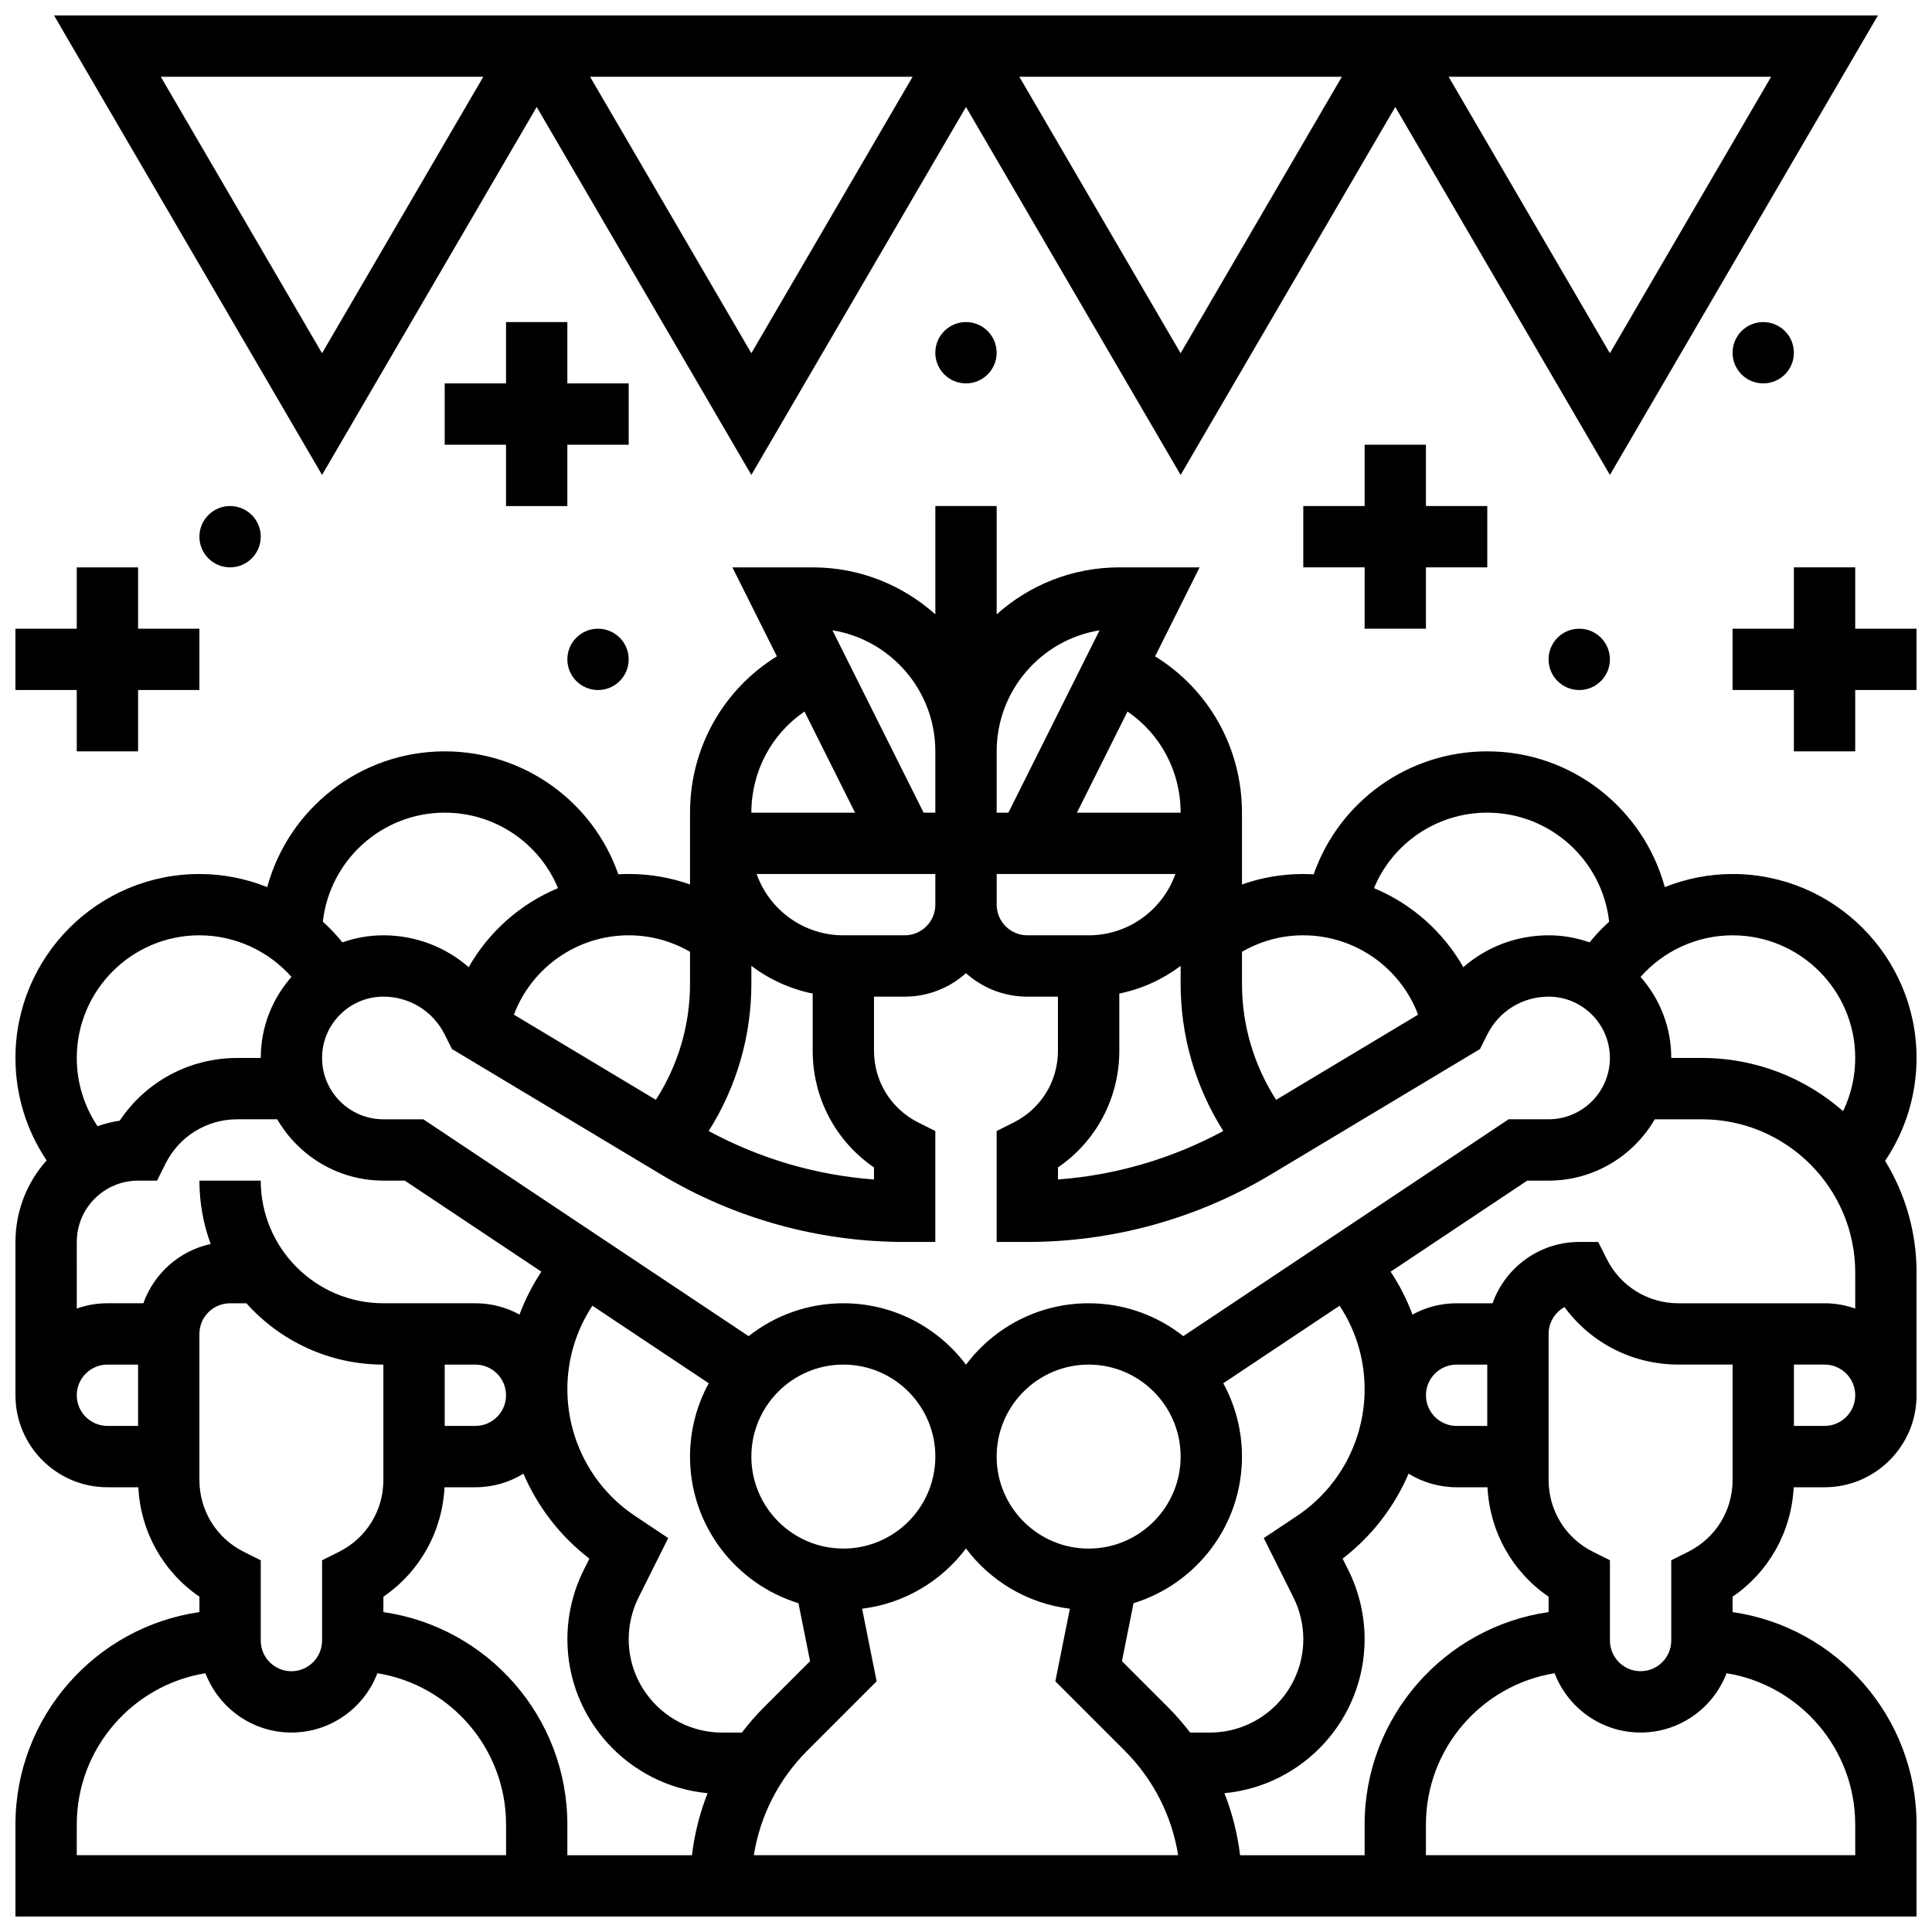 <?xml version="1.0" encoding="UTF-8"?>
<!-- Uploaded to: ICON Repo, www.svgrepo.com, Generator: ICON Repo Mixer Tools -->
<svg width="800px" height="800px" version="1.1" viewBox="144 144 512 512" xmlns="http://www.w3.org/2000/svg">
 <defs>
  <clipPath id="d">
   <path d="m158 148.09h484v121.91h-484z"/>
  </clipPath>
  <clipPath id="c">
   <path d="m148.09 278h503.81v373.9h-503.81z"/>
  </clipPath>
  <clipPath id="b">
   <path d="m603 294h48.902v50h-48.902z"/>
  </clipPath>
  <clipPath id="a">
   <path d="m148.09 294h48.906v50h-48.906z"/>
  </clipPath>
 </defs>
 <g clip-path="url(#d)">
  <path d="m286.23 172.35 56.883 97.512 56.883-97.512 56.883 97.512 56.883-97.512 56.883 97.512 71.023-121.77h-483.35l71.027 121.77zm14.148-8.004h85.469l-42.734 73.262zm113.76 0h85.469l-42.734 73.262zm199.23 0-42.734 73.262-42.734-73.262zm-341.29 0-42.734 73.262-42.734-73.262z"/>
 </g>
 <g clip-path="url(#c)">
  <path d="m603.15 375.62c-6.242 0-12.32 1.227-17.965 3.473-5.629-20.707-24.582-35.977-47.043-35.977-21.012 0-39.273 13.32-46.008 32.59-0.914-0.051-1.828-0.086-2.75-0.086-5.621 0-11.09 0.949-16.25 2.773v-19.023c0-17.191-8.805-32.656-23.02-41.43l11.789-23.582h-21.273c-12.477 0-23.871 4.719-32.504 12.453v-28.703h-16.25v28.707c-8.637-7.738-20.027-12.457-32.508-12.457h-21.273l11.789 23.578c-14.211 8.773-23.02 24.238-23.02 41.43v19.023c-5.164-1.824-10.633-2.773-16.25-2.773-0.922 0-1.836 0.035-2.75 0.086-6.734-19.266-24.996-32.586-46.008-32.586-22.461 0-41.414 15.273-47.043 35.977-5.641-2.25-11.723-3.473-17.965-3.473-26.883 0-48.754 21.871-48.754 48.754 0 9.785 2.898 19.168 8.258 27.141-5.133 5.75-8.258 13.324-8.258 21.617v40.629c0 13.441 10.934 24.379 24.379 24.379h8.184c0.59 11.785 6.574 22.422 16.195 29.004v4.078c-27.531 3.957-48.758 27.695-48.758 56.305v24.379h503.81v-24.379c0-28.605-21.227-52.348-48.754-56.305v-4.078c9.617-6.582 15.605-17.215 16.195-29.004h8.184c13.441 0 24.379-10.938 24.379-24.379v-32.504c0-10.844-3.051-20.984-8.34-29.617 5.41-8.012 8.336-17.484 8.336-27.266 0-26.883-21.871-48.754-48.754-48.754zm32.504 115.16c-2.543-0.902-5.277-1.398-8.125-1.398h-38.711c-8.109 0-15.402-4.508-19.027-11.762l-2.25-4.488h-5.019c-10.594 0-19.625 6.793-22.98 16.25h-9.523c-4.234 0-8.219 1.086-11.695 2.996-1.484-3.969-3.422-7.781-5.793-11.367l36.199-24.133h5.664c12.004 0 22.5-6.547 28.133-16.25h12.5c22.402 0 40.629 18.227 40.629 40.629zm-81.262 80.441c-27.531 3.957-48.754 27.699-48.754 56.305v8.125h-33.008c-0.684-5.68-2.078-11.191-4.141-16.438 20.805-1.945 37.148-19.504 37.148-40.812 0-6.332-1.496-12.672-4.328-18.336l-1.504-3.012c7.746-5.957 13.715-13.73 17.484-22.516 3.703 2.285 8.062 3.602 12.727 3.602h8.184c0.59 11.785 6.574 22.422 16.195 29.004zm-320.55-15.973-4.492 2.246v21.273c0 4.481-3.644 8.125-8.125 8.125-4.481 0-8.125-3.644-8.125-8.125v-21.273l-4.492-2.246c-7.254-3.629-11.762-10.918-11.762-19.027v-38.711c0-4.481 3.644-8.125 8.125-8.125h4.328c8.934 9.965 21.895 16.25 36.301 16.25v30.586c0.004 8.109-4.504 15.398-11.758 19.027zm28.012-49.613h8.125c4.481 0 8.125 3.644 8.125 8.125s-3.644 8.125-8.125 8.125h-8.125zm-16.25 61.508c9.617-6.582 15.605-17.215 16.195-29.004h8.184c4.664 0 9.023-1.316 12.73-3.598 3.769 8.781 9.734 16.559 17.484 22.516l-1.504 3.012c-2.832 5.664-4.328 12.004-4.328 18.336 0 21.309 16.344 38.863 37.152 40.809-2.066 5.246-3.461 10.762-4.141 16.438h-33.02v-8.125c0-28.605-21.227-52.348-48.754-56.305zm0-159.02c6.926 0 13.152 3.848 16.25 10.043l1.914 3.832 55.418 33.25c19.5 11.699 41.824 17.883 64.559 17.883h8.125v-29.398l-4.492-2.246c-7.25-3.629-11.758-10.918-11.758-19.031v-14.332h8.125c6.238 0 11.938-2.356 16.25-6.223 4.316 3.867 10.016 6.223 16.25 6.223h8.125v14.332c0 8.109-4.508 15.402-11.762 19.027l-4.484 2.25v29.398h8.125c22.738 0 45.059-6.184 64.559-17.883l55.418-33.25 1.914-3.832c3.098-6.195 9.324-10.043 16.25-10.043 8.961 0 16.25 7.293 16.25 16.25 0 8.961-7.293 16.25-16.25 16.25h-10.586l-86.207 57.469c-6.914-5.445-15.629-8.711-25.094-8.711-13.277 0-25.086 6.402-32.504 16.281-7.422-9.879-19.23-16.281-32.504-16.281-9.469 0-18.184 3.266-25.098 8.715l-86.207-57.469h-10.586c-8.961 0-16.25-7.293-16.25-16.25-0.004-8.965 7.289-16.254 16.25-16.254zm146.27-32.504v8.125c0 4.481-3.644 8.125-8.125 8.125h-16.25c-10.594 0-19.633-6.793-22.984-16.25zm-32.504 31.688v15.152c0 12.547 6.113 23.984 16.25 30.922v3.199c-15.332-1.145-30.262-5.527-43.809-12.848 7.398-11.707 11.309-25.16 11.309-39.043v-4.719c4.727 3.559 10.25 6.109 16.25 7.336zm96.121-31.688c-3.356 9.461-12.391 16.25-22.984 16.25h-16.25c-4.481 0-8.125-3.644-8.125-8.125v-8.125zm12.695 68.109c-13.547 7.32-28.477 11.703-43.809 12.848v-3.199c10.137-6.938 16.25-18.375 16.25-30.922v-15.152c6.004-1.223 11.523-3.773 16.25-7.332v4.719c0.004 13.883 3.914 27.336 11.309 39.039zm37.453 68.387c0 13.574-6.719 26.156-17.973 33.66l-8.754 5.836 7.863 15.727c1.711 3.418 2.613 7.246 2.613 11.066 0 13.645-11.102 24.742-24.746 24.742h-5.246c-1.801-2.348-3.754-4.606-5.879-6.731l-12.191-12.191 3.074-15.359c16.617-5.102 28.734-20.586 28.734-38.852 0-7.035-1.801-13.656-4.957-19.434l30.828-20.551c4.336 6.574 6.633 14.203 6.633 22.086zm-48.758 17.898c0 13.441-10.938 24.379-24.379 24.379s-24.379-10.938-24.379-24.379 10.938-24.379 24.379-24.379c13.445 0 24.379 10.938 24.379 24.379zm-89.383 24.375c-13.441 0-24.379-10.938-24.379-24.379 0-13.441 10.938-24.379 24.379-24.379s24.379 10.938 24.379 24.379c-0.004 13.445-10.938 24.379-24.379 24.379zm-35.672-43.809c-3.16 5.773-4.961 12.398-4.961 19.434 0 18.266 12.117 33.754 28.738 38.852l3.074 15.359-12.191 12.191c-2.129 2.129-4.082 4.383-5.879 6.731h-5.246c-13.645 0-24.746-11.102-24.746-24.746 0-3.82 0.902-7.648 2.613-11.066l7.863-15.727-8.754-5.836c-11.254-7.504-17.977-20.086-17.977-33.656 0-7.879 2.297-15.512 6.637-22.086zm26.148 97.328 18.34-18.344-3.848-19.238c11.227-1.379 21.055-7.34 27.531-15.965 6.477 8.625 16.305 14.59 27.531 15.965l-3.848 19.238 18.34 18.344c7.637 7.637 12.527 17.281 14.203 27.742h-112.45c1.672-10.461 6.562-20.109 14.199-27.742zm180.17-86.023h-8.125c-4.481 0-8.125-3.644-8.125-8.125s3.644-8.125 8.125-8.125h8.125zm97.512-97.512c0 4.926-1.117 9.734-3.211 14.094-10.012-8.766-23.102-14.094-37.418-14.094h-8.125c0-8.227-3.078-15.746-8.137-21.48 6.109-6.914 14.988-11.023 24.387-11.023 17.922 0 32.504 14.582 32.504 32.504zm-97.512-65.008c16.703 0 30.5 12.668 32.297 28.898-1.859 1.68-3.594 3.512-5.188 5.477-3.398-1.207-7.051-1.871-10.859-1.871-8.516 0-16.457 3.086-22.598 8.445-5.352-9.418-13.715-16.797-23.672-20.953 4.938-11.902 16.641-19.996 30.02-19.996zm-48.758 32.504c13.699 0 25.73 8.574 30.422 21.027l-37.617 22.57c-5.922-9.199-9.055-19.816-9.055-30.777v-8.445c4.918-2.856 10.461-4.375 16.25-4.375zm-32.504-32.504h-27.48l13.402-26.805c8.73 5.965 14.078 15.863 14.078 26.805zm-21.484-48.332-24.164 48.332h-3.106v-16.25c0-16.145 11.828-29.574 27.27-32.082zm-43.523 32.082v16.25h-3.106l-24.168-48.336c15.449 2.512 27.273 15.941 27.273 32.086zm-34.676-10.555 13.402 26.805h-27.48c0-10.941 5.348-20.84 14.078-26.805zm-30.332 63.684v8.445c0 10.957-3.133 21.578-9.055 30.777l-37.617-22.57c4.691-12.453 16.723-21.027 30.422-21.027 5.789 0 11.332 1.52 16.25 4.375zm-65.008-36.879c13.379 0 25.082 8.09 30.02 20-9.957 4.152-18.32 11.535-23.672 20.953-6.141-5.363-14.082-8.449-22.598-8.449-3.809 0-7.461 0.664-10.859 1.871-1.594-1.965-3.328-3.797-5.188-5.477 1.801-16.23 15.594-28.898 32.297-28.898zm-65.008 32.504c9.398 0 18.277 4.109 24.391 11.023-5.059 5.734-8.137 13.254-8.137 21.48h-6.207c-12.695 0-24.258 6.262-31.168 16.617-2.027 0.305-3.992 0.805-5.883 1.469-3.57-5.312-5.5-11.566-5.5-18.086 0-17.922 14.582-32.504 32.504-32.504zm-32.504 121.89c0-4.481 3.644-8.125 8.125-8.125h8.125v16.25h-8.125c-4.477 0-8.125-3.644-8.125-8.125zm17.652-24.379h-9.523c-2.848 0-5.582 0.496-8.125 1.398l-0.004-17.648c0-8.961 7.293-16.25 16.25-16.25h5.023l2.246-4.492c3.629-7.254 10.922-11.762 19.031-11.762h10.578c5.629 9.707 16.125 16.25 28.133 16.25h5.664l36.199 24.133c-2.371 3.586-4.309 7.398-5.793 11.363-3.473-1.902-7.457-2.992-11.691-2.992h-24.379c-17.922 0-32.504-14.582-32.504-32.504h-16.254c0 5.902 1.055 11.562 2.984 16.801-8.301 1.793-15.039 7.82-17.836 15.703zm-17.652 138.14c0-20.18 14.789-36.965 34.098-40.098 3.504 9.176 12.395 15.719 22.785 15.719 10.395 0 19.285-6.539 22.785-15.719 19.309 3.133 34.098 19.918 34.098 40.098v8.125h-113.77zm471.31 0v8.125h-113.77v-8.125c0-20.18 14.789-36.965 34.098-40.098 3.5 9.176 12.391 15.719 22.785 15.719s19.285-6.539 22.785-15.719c19.305 3.133 34.098 19.918 34.098 40.098zm-44.266-72.277-4.492 2.246v21.273c0 4.481-3.644 8.125-8.125 8.125s-8.125-3.644-8.125-8.125v-21.273l-4.492-2.246c-7.254-3.629-11.762-10.918-11.762-19.027v-38.711c0-3.062 1.703-5.734 4.211-7.121 6.992 9.535 18.082 15.246 30.211 15.246h14.336v30.586c0 8.109-4.508 15.398-11.762 19.027zm36.141-33.363h-8.125v-16.25h8.125c4.481 0 8.125 3.644 8.125 8.125s-3.648 8.125-8.125 8.125z"/>
 </g>
 <g clip-path="url(#b)">
  <path d="m635.65 310.61v-16.254h-16.254v16.254h-16.25v16.25h16.25v16.254h16.254v-16.254h16.25v-16.25z"/>
 </g>
 <path d="m521.89 310.61v-16.254h16.254v-16.25h-16.254v-16.254h-16.25v16.254h-16.254v16.25h16.254v16.254z"/>
 <path d="m310.61 245.61h-16.254v-16.254h-16.25v16.254h-16.254v16.25h16.254v16.254h16.25v-16.254h16.254z"/>
 <g clip-path="url(#a)">
  <path d="m164.34 343.12h16.254v-16.254h16.25v-16.25h-16.25v-16.254h-16.254v16.254h-16.25v16.25h16.25z"/>
 </g>
 <path d="m213.1 286.23c0 4.488-3.637 8.125-8.125 8.125-4.488 0-8.129-3.637-8.129-8.125s3.641-8.125 8.129-8.125c4.488 0 8.125 3.637 8.125 8.125"/>
 <path d="m310.61 318.74c0 4.488-3.637 8.125-8.125 8.125s-8.129-3.637-8.129-8.125 3.641-8.125 8.129-8.125 8.125 3.637 8.125 8.125"/>
 <path d="m408.12 237.48c0 4.488-3.637 8.125-8.125 8.125s-8.129-3.637-8.129-8.125 3.641-8.129 8.129-8.129 8.125 3.641 8.125 8.129"/>
 <path d="m570.64 318.74c0 4.488-3.641 8.125-8.125 8.125-4.488 0-8.129-3.637-8.129-8.125s3.641-8.125 8.129-8.125c4.484 0 8.125 3.637 8.125 8.125"/>
 <path d="m619.4 237.48c0 4.488-3.637 8.125-8.125 8.125-4.488 0-8.125-3.637-8.125-8.125s3.637-8.129 8.125-8.129c4.488 0 8.125 3.641 8.125 8.129"/>
</svg>